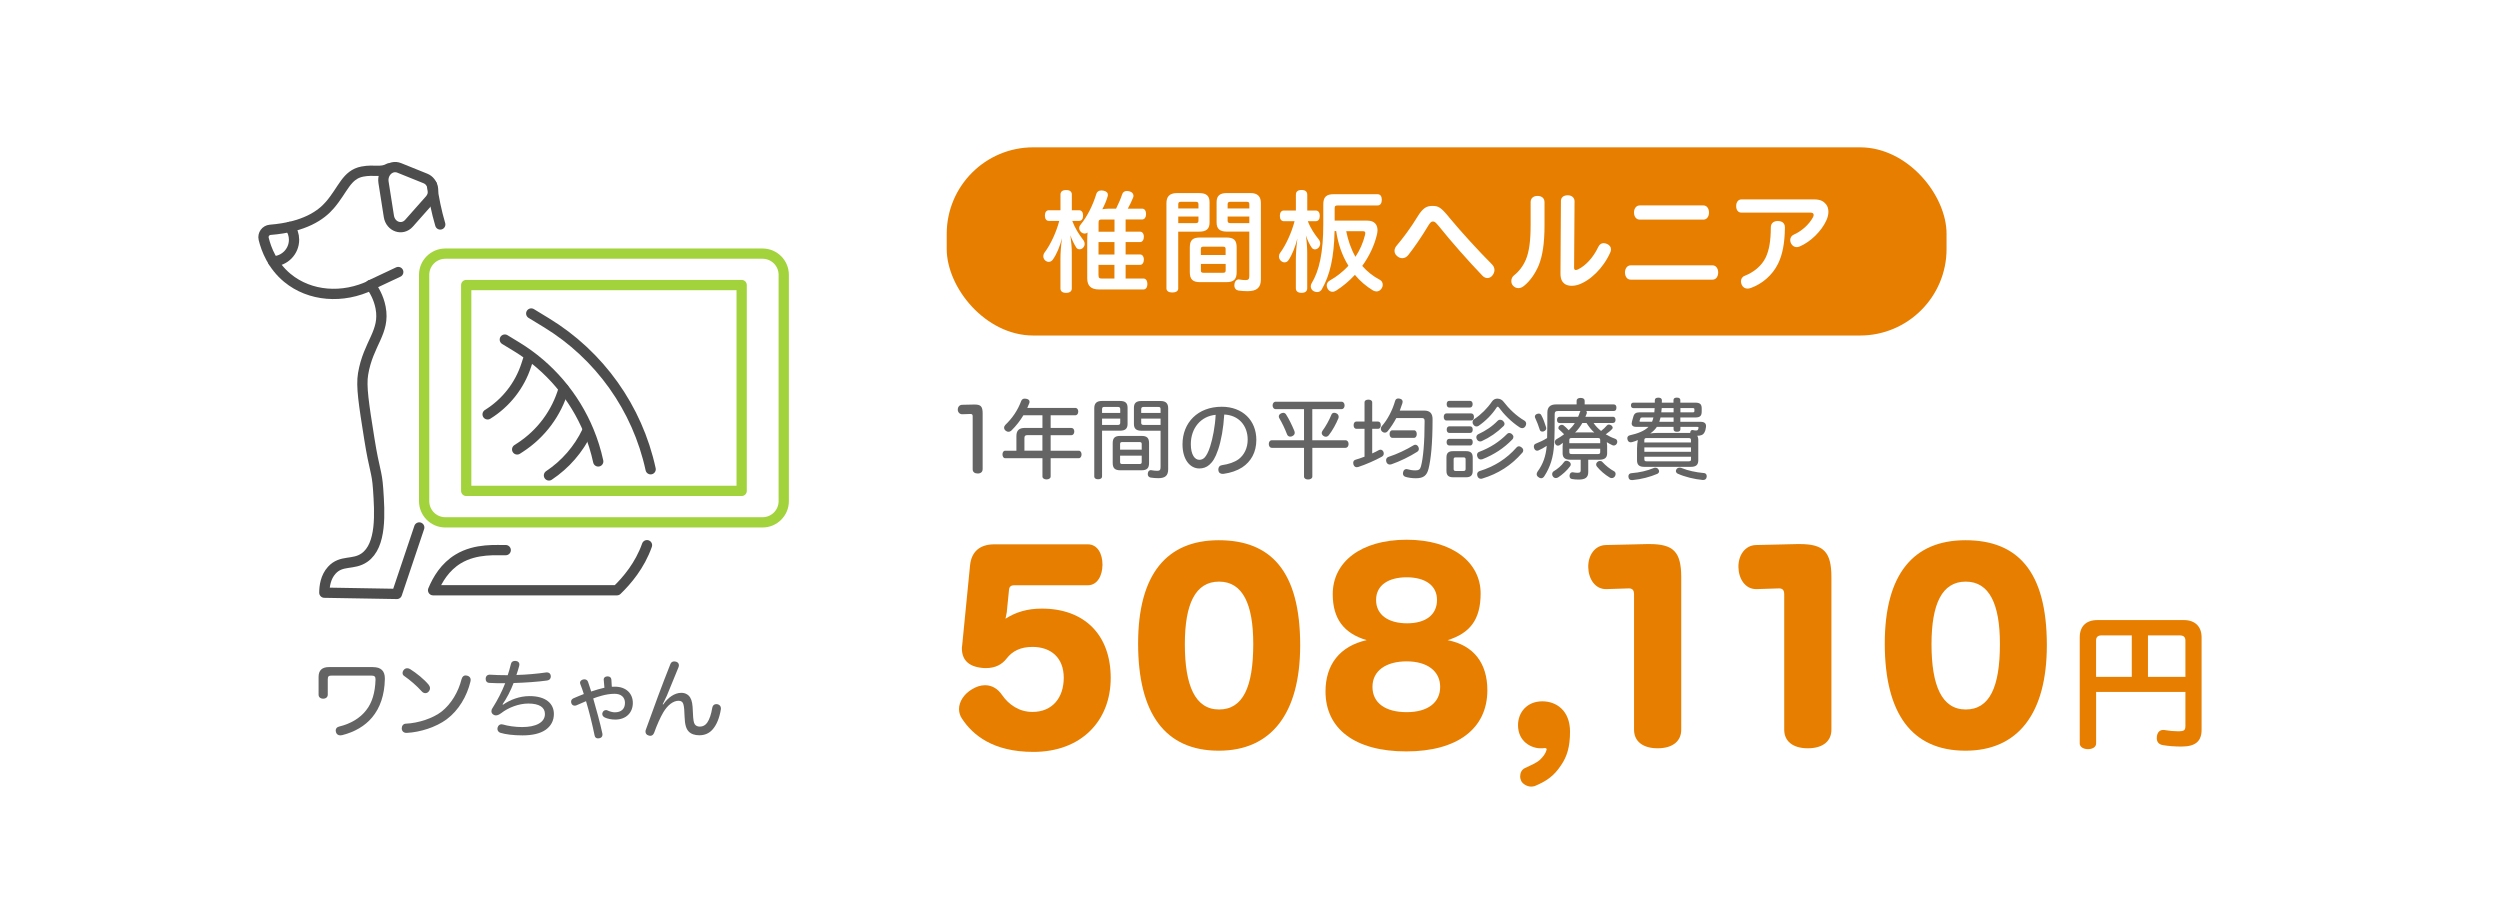 <?xml version="1.0" encoding="UTF-8"?><svg id="_レイヤー_2" xmlns="http://www.w3.org/2000/svg" viewBox="0 0 664.35 242.64"><defs><style>.cls-1{fill:#fff;}.cls-2{fill:#e77e00;}.cls-3{fill:#646464;}.cls-4{stroke:#a2d33d;}.cls-4,.cls-5{fill:none;stroke-linecap:round;stroke-linejoin:round;stroke-width:2.73px;}.cls-5{stroke:#4d4d4d;}</style></defs><g id="design"><rect class="cls-1" width="664.35" height="242.64"/><rect class="cls-2" x="251.58" y="39.15" width="265.7" height="50.01" rx="23" ry="23"/><path class="cls-1" d="m284.94,58.7c.7,1.89,1.8,3.6,2.84,4.96.32.38.46.78.46,1.16s-.14.7-.43,1.02c-.23.26-.58.41-.93.41s-.67-.15-.87-.46c-.58-.93-1.16-2.06-1.57-3.28.23,1.6.38,3.39.38,4.64v9.49c0,.78-.55,1.19-1.51,1.19s-1.51-.41-1.51-1.19v-7.86c0-1.57.15-3.54.41-5.48-.52,2.09-1.39,4.26-2.47,5.74-.26.35-.64.55-1.04.55-.32,0-.64-.12-.96-.38-.32-.32-.49-.7-.49-1.1,0-.38.12-.75.38-1.07,1.54-2.03,3.07-5.34,3.86-8.33h-2.75c-.7,0-1.07-.55-1.07-1.42s.38-1.42,1.07-1.42h3.07v-4.18c0-.78.55-1.19,1.51-1.19s1.51.41,1.51,1.19v4.18h1.92c.7,0,1.07.55,1.07,1.42s-.38,1.42-1.07,1.42h-1.8Zm18.94,15.32c.61,0,1.02.55,1.02,1.45s-.41,1.45-1.02,1.45h-11.83c-2.03,0-3.13-.87-3.13-2.96v-10.15c0-.67.03-1.36.09-2.03-.23.2-.52.29-.78.29-.32,0-.67-.14-.96-.41-.32-.29-.49-.67-.49-1.04,0-.29.12-.61.38-.93,1.8-2.18,3.31-5.28,4.18-8.18.17-.55.64-.9,1.33-.9.17,0,.38.03.58.06.78.17,1.16.55,1.16,1.13,0,.14-.03.29-.09.46-.26.96-.78,2.18-1.39,3.34.61-.09,1.25-.15,1.77-.15h1.89c.64-1.28,1.25-2.7,1.6-3.77.2-.64.64-.93,1.28-.93.2,0,.41.03.64.09.7.15,1.1.64,1.1,1.19,0,.15-.03.29-.09.46-.35.87-.84,1.92-1.42,2.96h3.83c.61,0,1.02.55,1.02,1.42s-.41,1.45-1.02,1.45h-4.41v3.25h3.89c.55,0,.96.55.96,1.36s-.41,1.39-.96,1.39h-3.89v3.31h3.89c.55,0,.96.55.96,1.36s-.41,1.39-.96,1.39h-3.89v3.63h4.79Zm-11.08-15.69c-.64,0-.87.14-.87.87v2.38h4.24v-3.25h-3.36Zm3.36,9.31v-3.31h-4.24v3.31h4.24Zm-4.24,5.48c0,.73.23.9.87.9h3.36v-3.63h-4.24v2.73Z"/><path class="cls-1" d="m313.11,76.63c0,.73-.61,1.1-1.6,1.1-.93,0-1.54-.38-1.54-1.1v-22.62c0-1.74.81-2.7,2.78-2.7h5.92c1.91,0,2.76.72,2.76,2.44v5.37c0,1.71-.84,2.44-2.76,2.44h-5.57v15.08Zm5.37-22.33c0-.52-.23-.67-.73-.67h-3.94c-.49,0-.7.14-.7.67v1.1h5.37v-1.1Zm-.73,4.99c.49,0,.73-.15.73-.64v-1.1h-5.37v1.74h4.64Zm8.15,3.83c1.97,0,2.73.7,2.73,2.61v6.58c0,1.91-.75,2.67-2.73,2.67h-7.02c-1.92,0-2.7-.75-2.7-2.67v-6.58c0-1.91.78-2.61,2.7-2.61h7.02Zm-.2,3.07c0-.49-.2-.64-.7-.64h-5.19c-.49,0-.7.14-.7.64v1.57h6.58v-1.57Zm-6.58,5.69c0,.46.2.61.7.61h5.19c.49,0,.7-.15.7-.61v-1.74h-6.58v1.74Zm6.93-10.33c-1.91,0-2.75-.73-2.75-2.44v-5.37c0-1.71.84-2.44,2.75-2.44h6.24c1.97,0,2.78.96,2.78,2.7v20.22c0,2.2-1.04,3.16-3.57,3.16-.78,0-1.74-.06-2.41-.17-.64-.12-1.07-.58-1.07-1.39,0-.09,0-.2.03-.29.06-.81.61-1.28,1.13-1.28.06,0,.12,0,.17.03.46.09,1.19.15,1.62.15.78,0,1.02-.23,1.02-1.1v-11.78h-5.95Zm5.95-7.25c0-.52-.17-.67-.7-.67h-4.32c-.52,0-.75.14-.75.67v1.1h5.77v-1.1Zm0,3.25h-5.77v1.1c0,.49.23.64.75.64h5.02v-1.74Z"/><path class="cls-1" d="m347.55,58.79c.7,1.89,1.91,3.63,2.9,4.84.23.29.38.67.38,1.07,0,.35-.12.7-.35,1.02-.29.35-.67.55-1.04.55-.32,0-.64-.14-.84-.43-.55-.75-1.16-2.03-1.57-3.28.23,1.6.35,3.39.35,4.7v9.34c0,.81-.55,1.22-1.51,1.22s-1.51-.41-1.51-1.22v-7.66c0-1.6.15-3.57.41-5.57-.52,2.12-1.39,4.32-2.35,5.74-.26.41-.64.61-1.07.61-.29,0-.64-.12-.93-.38-.35-.29-.55-.73-.55-1.19,0-.32.09-.64.32-.96,1.51-2.03,3.07-5.45,3.83-8.41h-2.84c-.7,0-1.07-.55-1.07-1.42s.38-1.42,1.07-1.42h3.19v-4.21c0-.84.55-1.25,1.51-1.25s1.51.41,1.51,1.25v4.21h2.26c.7,0,1.07.55,1.07,1.42s-.38,1.42-1.07,1.42h-2.09Zm15.9-.15c1.74,0,2.61,1.02,2.61,2.52,0,.35-.06.72-.14,1.13-.7,2.99-2.09,5.86-3.92,8.38,1.28,1.45,2.81,2.7,4.67,3.68.52.26.78.78.78,1.3,0,.35-.09.7-.32,1.02-.35.52-.81.78-1.33.78-.29,0-.61-.09-.93-.26-1.77-1.07-3.42-2.46-4.82-4.15-1.51,1.65-3.22,3.07-5.02,4.21-.29.17-.61.29-.93.29-.49,0-.93-.23-1.25-.73-.2-.32-.29-.67-.29-.96,0-.55.32-1.01.78-1.28,1.92-1.07,3.57-2.41,4.99-3.94-1.74-2.81-2.78-5.98-3.25-9.22h-.43c-.15,7.11-1.25,11.72-3.37,15.43-.26.49-.7.78-1.25.78-.26,0-.55-.06-.87-.2-.58-.29-.84-.81-.84-1.33,0-.29.09-.58.23-.81,2.03-3.34,3.1-8.12,3.1-15.81v-5.13c0-2,.81-2.73,2.76-2.73h11.66c.75,0,1.13.58,1.13,1.48s-.38,1.51-1.13,1.51h-10.56c-.61,0-.84.09-.84.81v3.22h8.76Zm-5.71,2.79c.49,2.41,1.25,4.7,2.46,6.82,1.16-1.77,2.03-3.71,2.55-5.83.03-.2.06-.38.06-.49,0-.38-.2-.49-.7-.49h-4.38Z"/><path class="cls-1" d="m385.07,57.74c3.42,4.12,7.95,9.05,11.46,12.56.41.44.61.93.61,1.45,0,.46-.17.96-.52,1.42-.35.46-.84.72-1.36.72-.46,0-.99-.23-1.39-.7-3.68-3.83-8.18-8.93-11.46-13.02-.99-1.19-1.19-1.31-1.62-1.31s-.7.2-1.33,1.25c-1.57,2.64-3.66,5.69-5.22,7.66-.43.55-1.01.84-1.6.84-.46,0-.93-.17-1.36-.55-.46-.35-.7-.87-.7-1.39,0-.49.2-.99.58-1.42,1.62-1.89,3.77-4.76,5.54-7.69,1.45-2.38,2.49-2.84,3.95-2.84,1.59,0,2.23.35,4.44,3.02Z"/><path class="cls-1" d="m406.75,53.68c0-1.01.75-1.62,1.83-1.62s1.86.58,1.86,1.68v6.12c0,4.9-.55,8.21-1.54,10.65-.93,2.18-2.26,4.12-3.86,5.42-.49.43-1.04.64-1.54.64-.55,0-1.04-.23-1.42-.64-.32-.35-.46-.78-.46-1.25,0-.55.23-1.13.72-1.51,1.25-.96,2.41-2.44,3.16-4.21.84-2.06,1.25-4.79,1.25-9.25v-6.03Zm8.04-.2c0-.99.67-1.59,1.83-1.59,1.02,0,1.8.61,1.8,1.59l-.12,17.69c0,.38.14.58.46.58.17,0,.38-.06.61-.17,2.03-1.02,3.97-3.05,5.37-5.98.32-.7.84-.99,1.42-.99.29,0,.61.09.93.23.67.32,1.02.84,1.02,1.42,0,.26-.06.55-.2.84-1.86,4.18-5.37,7.57-8.67,8.62-.52.14-1.04.23-1.51.23-.7,0-1.33-.14-1.77-.41-.81-.52-1.28-1.3-1.28-2.87v-.15l.12-19.06Z"/><path class="cls-1" d="m455.08,70.51c.99,0,1.51.93,1.51,1.89,0,1.01-.52,1.91-1.48,1.91h-21.81c-.93,0-1.48-.9-1.48-1.91,0-.96.55-1.89,1.51-1.89h21.75Zm-2.41-15.92c.96,0,1.48.9,1.48,1.89s-.52,1.88-1.48,1.88h-16.94c-.96,0-1.51-.87-1.51-1.88s.55-1.89,1.51-1.89h16.94Z"/><path class="cls-1" d="m482.08,52.99c1.74,0,2.52.52,3.16,1.28.41.49.64,1.19.64,2,0,.67-.15,1.39-.49,2.18-1.31,2.99-4.29,5.83-7.08,7.02-.29.14-.58.2-.87.2-.58,0-1.1-.32-1.45-.9-.17-.32-.26-.64-.26-.96,0-.61.32-1.16.87-1.42,2.18-.96,4.15-2.73,5.19-4.67.12-.23.17-.44.17-.61,0-.38-.26-.61-.84-.61h-18.36c-.87,0-1.39-.67-1.39-1.74s.58-1.77,1.39-1.77h19.32Zm-7.75,7.43c-.06,4.35-.67,7.28-1.83,9.66-1.51,3.08-4.21,5.34-7.22,6.44-.32.12-.64.17-.9.17-.67,0-1.19-.32-1.51-.96-.14-.32-.23-.67-.23-.96,0-.64.32-1.22,1.01-1.48,2.44-.96,4.53-2.67,5.6-4.93.87-1.89,1.31-4.24,1.33-7.92,0-1.1.73-1.71,1.83-1.71,1.19,0,1.91.58,1.91,1.68Z"/><path class="cls-2" d="m267.58,162.44c-.06.58-.26,1.28-.38,1.98,2.69-1.73,5.76-2.69,9.66-2.69,11.33,0,18.3,6.98,18.3,18.43s-7.87,19.65-20.54,19.65c-10.82,0-16.13-4.54-18.94-8.77-.58-.83-.83-1.73-.83-2.62,0-1.98,1.34-3.97,3.33-5.18,1.22-.77,2.43-1.15,3.58-1.15,1.73,0,3.33.83,4.54,2.62,1.73,2.5,4.48,4.48,8.06,4.48,5.31,0,8.32-3.78,8.32-9.09s-3.39-8.19-8.32-8.19c-3.14,0-5.31,1.09-6.85,3.07-1.22,1.6-3.01,2.56-5.5,2.56-.38,0-.7,0-1.09-.06-3.71-.38-5.31-2.3-5.31-5.18,0-.19,0-.38.06-.64l2.11-21.44c.38-3.65,2.62-5.57,6.46-5.57h24.83c2.62,0,3.9,2.56,3.9,5.38s-1.28,5.5-3.9,5.5h-19.65c-.7,0-1.22.38-1.28,1.15l-.58,5.76Z"/><path class="cls-2" d="m323.88,199.49c-14.33,0-21.44-9.98-21.44-28.48s7.68-27.45,21.44-27.45,21.63,8.13,21.63,27.9c0,18.17-7.68,28.03-21.63,28.03Zm-9.02-28.29c0,11.01,2.75,17.34,9.09,17.34s9.09-5.95,9.09-17.41c0-10.5-2.75-16.57-9.09-16.57s-9.09,6.02-9.09,16.64Z"/><path class="cls-2" d="m395.25,183.43c0,10.18-7.94,16.25-21.57,16.25s-21.44-6.02-21.44-15.94c0-7.1,3.78-12.03,10.94-13.63-6.08-1.79-9.02-5.7-9.02-12.22,0-8.51,7.42-14.46,19.65-14.46s19.65,6.08,19.65,14.27c0,7.04-2.88,10.56-8.77,12.42,6.91,1.34,10.56,6.08,10.56,13.31Zm-30.53-.9c0,4.29,3.46,6.72,9.09,6.72s8.9-2.56,8.9-6.72-3.39-6.78-8.9-6.78-9.09,2.5-9.09,6.78Zm.96-23.1c0,3.97,3.26,6.21,8.25,6.21s7.94-2.3,7.94-6.21-3.2-6.02-8.06-6.02-8.13,2.11-8.13,6.02Z"/><path class="cls-2" d="m409.35,198.85c-2.37,0-5.95-1.73-5.95-6.14,0-3.39,2.37-6.34,6.46-6.34,3.78,0,7.36,2.5,7.36,8.06,0,4.1-.83,6.66-2.37,8.9-1.92,2.94-3.97,4.29-7.04,5.57-.26.06-.58.13-.9.13-1.02,0-2.11-.58-2.62-1.41-.19-.38-.32-.83-.32-1.34,0-.83.38-1.79,1.28-2.18,1.6-.77,2.94-1.28,3.97-2.18.83-.83,1.47-1.54,1.79-2.75v-.06c0-.19-.19-.32-.38-.32h-.13c-.38.06-.7.06-1.15.06Z"/><path class="cls-2" d="m434.22,157.83c0-.9-.38-1.47-1.34-1.47l-6.02.19c-3.01.06-4.74-2.75-4.8-5.82-.06-3.14,1.73-5.82,4.67-5.89l11.01-.26h.58c6.4,0,8.45,2.05,8.45,8.83v40.51c0,3.01-2.24,4.93-6.27,4.93s-6.27-1.92-6.27-4.93v-36.09Z"/><path class="cls-2" d="m474.13,157.83c0-.9-.38-1.47-1.34-1.47l-6.02.19c-3.01.06-4.74-2.75-4.8-5.82-.06-3.14,1.73-5.82,4.67-5.89l11.01-.26h.58c6.4,0,8.45,2.05,8.45,8.83v40.51c0,3.01-2.24,4.93-6.27,4.93s-6.27-1.92-6.27-4.93v-36.09Z"/><path class="cls-2" d="m522.3,199.49c-14.33,0-21.44-9.98-21.44-28.48s7.68-27.45,21.44-27.45,21.63,8.13,21.63,27.9c0,18.17-7.68,28.03-21.63,28.03Zm-9.02-28.29c0,11.01,2.75,17.34,9.09,17.34s9.09-5.95,9.09-17.41c0-10.5-2.75-16.57-9.09-16.57s-9.09,6.02-9.09,16.64Z"/><path class="cls-2" d="m557.01,197.62c0,.88-.92,1.46-2.15,1.46s-2.19-.61-2.19-1.5v-28.23c0-2.92,1.73-4.57,4.65-4.57h23.04c2.92,0,4.69,1.69,4.69,4.57v24.58c0,3.15-1.73,4.46-5.38,4.46-1.61,0-3.42-.12-4.88-.38-1.08-.15-1.65-.85-1.65-1.84,0-.19,0-.38.04-.58.19-1.08.81-1.61,1.65-1.61.15,0,.35,0,.5.04,1.08.19,2.38.31,3.38.31,1.73,0,2.04-.23,2.04-1.46v-8.99h-23.73v13.75Zm9.49-28.77h-8.03c-.96,0-1.46.42-1.46,1.38v9.64h9.49v-11.02Zm14.25,11.02v-9.64c0-.96-.5-1.38-1.5-1.38h-8.45v11.02h9.95Z"/><rect class="cls-4" x="123.89" y="75.75" width="73.2" height="54.7"/><path class="cls-4" d="m202.64,138.81h-84.3c-3.11,0-5.63-2.52-5.63-5.63v-60.15c0-3.11,2.52-5.63,5.63-5.63h84.3c3.11,0,5.63,2.52,5.63,5.63v60.15c0,3.11-2.52,5.63-5.63,5.63Z"/><path class="cls-5" d="m103.3,44.77c-2.07,1.17-3.86.22-7,.82-4.25.82-5.08,4.74-8.62,8.87-2.37,2.77-6.8,5.88-15.87,6.61-1.2.1-2.02,1.24-1.74,2.41.68,2.77,2.31,7.07,6.3,10.37,5.93,4.9,14.7,5.63,22.35,1.88"/><path class="cls-5" d="m116.99,59.65c-1.02-3.48-1.73-6.99-2.22-10.5"/><path class="cls-5" d="m134.39,146.19c-2.23.09-7.84-.57-12.65,2.35-3.48,2.11-5.46,5.44-6.65,8.31h48.86c2.66-2.57,6.08-6.58,7.98-11.97"/><path class="cls-5" d="m98.48,75.75c.89,1.23,2.14,3.27,2.66,5.98,1.26,6.59-3.27,9.42-4.65,17.62-.56,3.32.18,7.98,1.66,17.28,1.36,8.55,2,8.49,2.33,13.29.43,6.29,1.02,15.05-3.66,18.28-2.96,2.04-6.08.52-8.64,3.32-1.67,1.83-1.98,4.27-1.99,5.98,6.43.11,12.85.22,19.28.33,1.98-5.89,3.96-11.78,5.94-17.66"/><line class="cls-5" x1="105.83" y1="72.29" x2="98.48" y2="75.75"/><path class="cls-5" d="m77.01,60.31c.71.95,1.13,2.13,1.13,3.4,0,3.12-2.49,5.66-5.59,5.74"/><path class="cls-5" d="m106.1,44.62l6.94,2.8c2.14.86,2.76,3.87,1.17,5.67l-5.52,6.23c-1.79,2.02-4.91.96-5.35-1.83l-1.42-9.03c-.41-2.63,1.91-4.76,4.18-3.84Z"/><path class="cls-5" d="m141.17,83.31l3.99,2.43c14.19,8.64,24.22,22.73,27.74,38.96h0"/><path class="cls-5" d="m134.15,90.24l3.12,1.9c8.69,5.29,15.39,13.2,19.21,22.48,1.06,2.57,1.9,5.25,2.49,8h0"/><path class="cls-5" d="m140.61,94.69l-.76,2.34c-1.77,5.44-5.41,10.07-10.27,13.08h0"/><path class="cls-5" d="m149.79,103.31h0c-1.86,6.43-5.97,11.98-11.59,15.62l-.77.5"/><path class="cls-5" d="m156.07,114.55l-.03.06c-2.27,4.76-5.78,8.81-10.16,11.73h0"/><path class="cls-3" d="m261.12,124.7c0,.74-.53,1.13-1.31,1.13s-1.33-.39-1.33-1.1v-14.05c0-.51-.14-.69-.64-.67l-2.12.07c-.71.02-1.2-.55-1.2-1.22,0-.71.44-1.27,1.15-1.29l3.13-.07h.21c1.66,0,2.12.55,2.12,2.37v14.83Z"/><path class="cls-3" d="m277.02,110.35h-5.06c-.9,1.49-1.93,2.81-3.13,4-.28.28-.58.39-.85.39s-.55-.12-.78-.32-.37-.48-.37-.76c0-.25.11-.51.32-.74,1.86-1.79,3.27-3.82,4.23-6.37.18-.41.46-.62.92-.62.14,0,.3.02.46.05.55.11.83.39.83.78,0,.14-.02.28-.09.44-.16.41-.35.8-.51,1.2h12.74c.53,0,.8.41.8.97s-.28.99-.8.99h-6.53v3.36h5.47c.53,0,.81.39.81.94s-.28.99-.81.99h-5.47v4.12h7.45c.48,0,.76.44.76.99s-.28,1.01-.76,1.01h-7.45v4.85c0,.48-.48.78-1.1.78s-1.08-.3-1.08-.78v-4.85h-9.86c-.51,0-.76-.46-.76-1.01s.25-.99.76-.99h2.94v-3.89c0-1.49.71-2.16,2.21-2.16h4.71v-3.36Zm-4.05,5.29c-.48,0-.74.18-.74.74v3.38h4.78v-4.12h-4.05Z"/><path class="cls-3" d="m292.86,126.58c0,.53-.41.78-1.06.78-.6,0-1.01-.25-1.01-.78v-18.1c0-1.26.6-1.93,2.02-1.93h4.81c1.4,0,2.02.53,2.02,1.79v4.32c0,1.26-.62,1.79-2.02,1.79h-4.76v12.12Zm4.83-17.87c0-.44-.23-.57-.62-.57h-3.61c-.41,0-.6.14-.6.57v1.03h4.83v-1.03Zm-.62,4.21c.39,0,.62-.14.62-.55v-1.13h-4.83v1.68h4.21Zm6.28,2.92c1.43,0,2,.53,2,1.91v5.29c0,1.38-.57,1.93-2,1.93h-5.66c-1.4,0-2-.55-2-1.93v-5.29c0-1.38.6-1.91,2-1.91h5.66Zm.05,2.16c0-.41-.18-.53-.6-.53h-4.55c-.41,0-.6.11-.6.53v1.49h5.75v-1.49Zm-5.75,4.78c0,.41.18.53.6.53h4.55c.41,0,.6-.12.6-.53v-1.7h-5.75v1.7Zm5.7-8.32c-1.4,0-2.02-.53-2.02-1.79v-4.32c0-1.27.62-1.79,2.02-1.79h5.06c1.43,0,2.02.67,2.02,1.93v16.19c0,1.68-.74,2.39-2.64,2.39-.69,0-1.47-.07-2.02-.16-.46-.09-.76-.39-.76-.92,0-.07,0-.16.02-.23.05-.53.39-.83.78-.83.05,0,.12,0,.16.02.44.09,1.08.16,1.52.16.71,0,.92-.21.92-.99v-9.66h-5.06Zm5.06-5.75c0-.44-.16-.57-.6-.57h-3.91c-.41,0-.64.14-.64.57v1.03h5.15v-1.03Zm0,2.53h-5.15v1.13c0,.41.23.55.64.55h4.51v-1.68Z"/><path class="cls-3" d="m323.69,119.52c-.76,2.25-1.47,3.24-2.3,3.98-.76.69-1.7.99-2.69.99-2.41,0-4.46-2.28-4.46-6.42,0-5.75,4.05-9.98,10.42-9.98,5.56,0,9.2,3.63,9.2,8.81,0,3.27-1.4,5.75-3.77,7.31-1.36.87-3.06,1.45-4.88,1.7-.09.02-.18.02-.28.02-.6,0-1.06-.25-1.15-.94-.02-.09-.02-.18-.02-.25,0-.57.32-1.03.97-1.13,1.75-.25,3.33-.76,4.46-1.61,1.38-1.06,2.37-2.85,2.37-5.17,0-3.75-2.41-6.51-6.23-6.67-.21,3.61-.8,6.88-1.63,9.36Zm-7.24-1.49c0,2.83,1.06,4.16,2.25,4.16.51,0,.99-.16,1.43-.62.44-.48.97-1.38,1.47-2.97.67-2.12,1.29-5.22,1.45-8.37-3.93.37-6.6,3.52-6.6,7.8Z"/><path class="cls-3" d="m348.74,116.99h8.78c.55,0,.85.44.85,1.01,0,.53-.3,1.01-.85,1.01h-8.78v7.63c0,.48-.48.78-1.13.78s-1.08-.3-1.08-.78v-7.63h-8.51c-.57,0-.85-.48-.85-1.01,0-.57.28-1.01.85-1.01h8.51v-8.26h-7.5c-.55,0-.85-.44-.85-.99s.3-.99.85-.99h17.45c.53,0,.83.44.83.99s-.3.99-.83.99h-7.75v8.26Zm-7.75-7.29c.28,0,.55.12.74.39.83,1.29,1.63,2.97,2.21,4.37.07.18.12.37.12.53,0,.39-.21.71-.64.9-.16.09-.34.14-.53.14-.37,0-.71-.18-.87-.6-.51-1.36-1.29-3.01-2.07-4.32-.07-.14-.12-.3-.12-.44,0-.3.18-.6.53-.78.21-.12.41-.18.64-.18Zm14.76,1.03c0,.14-.02.25-.07.39-.62,1.52-1.59,3.29-2.58,4.55-.23.25-.48.39-.76.39-.23,0-.46-.07-.67-.23-.28-.21-.44-.48-.44-.76,0-.18.07-.37.18-.55.92-1.26,1.79-2.83,2.39-4.3.14-.37.44-.53.76-.53.18,0,.37.05.55.14.41.18.62.53.62.9Z"/><path class="cls-3" d="m364.66,120.49c.62-.28,1.22-.57,1.7-.85.18-.09.34-.14.51-.14.32,0,.6.21.76.57.07.16.09.32.09.46,0,.37-.18.67-.58.87-1.61.9-4.25,2.07-6.19,2.69-.14.05-.28.07-.41.07-.41,0-.71-.25-.87-.71-.05-.16-.07-.3-.07-.44,0-.44.23-.74.64-.85.71-.21,1.54-.48,2.37-.8v-7.4h-2.16c-.46,0-.74-.39-.74-.97s.28-.97.74-.97h2.16v-5.06c0-.51.41-.76,1.03-.76s1.01.25,1.01.76v5.06h1.54c.48,0,.74.39.74.97s-.25.97-.74.97h-1.54v6.53Zm13.82-11.38c1.52,0,2.21.76,2.21,2.28,0,6.55-.44,10.65-1.06,13.15-.46,1.86-1.36,2.55-3.38,2.55-.97,0-2-.14-2.74-.37-.46-.14-.69-.46-.69-.9,0-.12.02-.25.05-.37.11-.53.46-.8.9-.8.07,0,.16.02.25.05.6.16,1.29.3,2.07.3.92,0,1.29-.23,1.52-1.08.57-2.12.97-6.09.97-12.05,0-.62-.23-.78-.78-.78h-6.74c-.69,1.29-1.45,2.46-2.28,3.47-.21.28-.51.41-.8.41-.23,0-.48-.09-.69-.28-.21-.18-.35-.48-.35-.76,0-.23.09-.48.28-.71,1.4-1.56,2.78-4.07,3.52-6.69.14-.44.41-.64.85-.64.12,0,.25.02.39.05.51.11.76.41.76.83,0,.14-.02.25-.07.39-.21.67-.44,1.31-.69,1.95h6.51Zm-2.35,9.08c.32,0,.6.21.78.55.09.21.14.39.14.55,0,.32-.14.57-.46.78-1.93,1.24-4.62,2.55-6.83,3.31-.14.05-.28.07-.41.07-.41,0-.78-.23-.94-.69-.05-.16-.07-.3-.07-.44,0-.44.23-.78.67-.92,2.23-.71,4.81-1.95,6.65-3.08.16-.09.32-.14.48-.14Zm-.35-3.84c.46,0,.71.44.71.99s-.25,1.01-.71,1.01h-5.77c-.48,0-.74-.46-.74-1.01s.25-.99.74-.99h5.77Z"/><path class="cls-3" d="m390.95,109.86c.48,0,.74.39.74.94s-.25.94-.74.94h-6.58c-.46,0-.71-.41-.71-.94s.25-.94.71-.94h6.58Zm.41,15.27c0,1.22-.57,1.7-1.79,1.7h-3.4c-1.24,0-1.79-.48-1.79-1.7v-3.56c0-1.22.55-1.68,1.79-1.68h3.4c1.22,0,1.79.46,1.79,1.68v3.56Zm-6.3-6.76c-.41,0-.64-.41-.64-.87,0-.48.23-.87.64-.87h5.66c.44,0,.64.37.64.85s-.21.9-.64.9h-5.66Zm.05-10.07c-.44,0-.67-.37-.67-.9s.23-.87.67-.87h5.54c.44,0,.69.37.69.87s-.25.9-.69.9h-5.54Zm-.02,6.74c-.41,0-.64-.39-.64-.87s.23-.87.64-.87h5.63c.44,0,.64.39.64.87s-.21.87-.64.87h-5.63Zm1.2,9.59c0,.39.16.53.58.53h2c.41,0,.6-.14.6-.53v-2.58c0-.39-.18-.51-.6-.51h-2c-.41,0-.58.12-.58.51v2.58Zm11.66-18.69c.57,0,1.17.25,1.54.74,1.52,1.98,3.45,3.84,5.61,5.1.3.18.46.48.46.83,0,.21-.07.41-.18.62-.21.37-.53.55-.87.55-.21,0-.44-.07-.67-.21-2.21-1.43-4.19-3.45-5.54-5.29-.11-.14-.21-.21-.3-.21-.12,0-.21.09-.3.23-1.17,1.82-2.83,3.5-4.76,4.85-.18.12-.37.18-.57.18-.32,0-.67-.18-.87-.55-.14-.18-.18-.39-.18-.58,0-.34.18-.67.48-.85,1.77-1.17,3.45-2.85,4.71-4.69.32-.48.87-.74,1.45-.74Zm.69,5.61c.28,0,.57.11.8.32.23.23.37.51.37.78,0,.21-.09.41-.25.57-1.75,1.72-3.63,3.01-5.79,4-.14.07-.3.09-.44.09-.37,0-.71-.21-.9-.64-.07-.16-.11-.32-.11-.48,0-.37.21-.67.57-.83,1.89-.87,3.7-2.07,5.15-3.59.16-.16.37-.23.6-.23Zm2.41,3.52c.28,0,.55.11.78.34.23.21.34.44.34.69,0,.23-.09.48-.3.69-2.21,2.3-4.85,4.02-7.93,5.24-.14.05-.3.07-.41.07-.41,0-.76-.23-.92-.69-.07-.18-.11-.35-.11-.51,0-.39.21-.71.64-.85,2.85-1.08,5.29-2.64,7.36-4.74.14-.16.35-.25.55-.25Zm3.73,4.62c0,.21-.07.44-.25.62-2.92,3.38-6.48,5.61-10.6,6.85-.11.05-.25.07-.39.07-.41,0-.78-.23-.94-.74-.05-.16-.07-.3-.07-.44,0-.44.28-.74.67-.87,3.89-1.2,7.17-3.27,9.77-6.23.18-.23.44-.35.67-.35.25,0,.51.12.71.3.28.21.44.51.44.78Z"/><path class="cls-3" d="m428.62,110.74c.46,0,.69.37.69.83,0,.48-.23.83-.69.83h-5.15c.53.8,1.24,1.52,2,2.12.6-.46,1.13-.97,1.54-1.45.14-.18.32-.25.53-.25s.41.07.62.21c.25.16.39.41.39.62,0,.12-.05.23-.12.32-.41.48-1.08.99-1.72,1.45.83.48,1.68.9,2.55,1.2.32.12.51.41.51.76,0,.14-.02.28-.09.44-.18.37-.48.57-.83.57-.12,0-.25-.02-.39-.09-.53-.23-.99-.51-1.47-.8.05.32.09.67.09.92v2.05c0,1.22-.71,1.7-2.12,1.7h-2.9v3.27c0,1.49-.83,2-2.55,2-.64,0-1.29-.05-1.75-.14-.41-.07-.67-.32-.67-.83,0-.07,0-.14.02-.23.07-.48.39-.74.76-.74.07,0,.12,0,.18.02.3.07.74.12,1.13.12.67,0,.87-.14.87-.62v-2.85h-2.71c-1.38,0-2.09-.48-2.09-1.7v-1.86c0-.23.02-.57.07-.92-.3.23-.58.44-.83.6-.16.09-.34.14-.48.14-.3,0-.57-.16-.71-.48-.09-.16-.12-.3-.12-.46,0-.32.16-.62.46-.78.74-.41,1.38-.85,2-1.31-.46-.48-.97-.97-1.36-1.29-.12-.12-.16-.25-.16-.39,0-.21.11-.46.32-.62.21-.14.41-.21.62-.21.18,0,.34.07.48.18.44.34.87.78,1.33,1.26.62-.58,1.17-1.2,1.63-1.91h-4.07c-.44,0-.67-.34-.67-.83s.23-.83.67-.83h4.94c.16-.37.32-.76.44-1.15.05-.16.12-.3.21-.39h-5.91c-.74,0-.97.23-.97.85,0,2.6,0,5.96-.16,8.21-.21,3.2-.97,5.77-2.6,8.28-.23.37-.53.53-.85.53-.23,0-.46-.09-.69-.28-.32-.21-.48-.48-.48-.81,0-.21.07-.44.23-.67,1.45-2,2.21-4.07,2.44-6.85-.69.46-1.45.9-2.21,1.22-.11.05-.25.07-.34.07-.34,0-.62-.21-.78-.6-.07-.16-.09-.35-.09-.51,0-.35.16-.64.51-.76,1.04-.41,2.07-.9,3.01-1.49.05-1.89.07-4.48.07-6.78,0-1.45.78-2.16,2.3-2.16h5.47v-.97c0-.48.41-.76,1.06-.76.69,0,1.08.28,1.08.76v.97h7.75c.48,0,.69.37.69.85,0,.55-.21.9-.69.9h-7.34c.12.11.18.25.18.41,0,.09-.02.18-.05.28-.12.3-.23.57-.35.85h7.29Zm-19.71-.83c.3,0,.53.14.67.41.51.92.92,2.05,1.27,3.2.02.09.05.18.05.28,0,.32-.18.62-.6.8-.14.07-.3.09-.44.09-.32,0-.58-.16-.67-.46-.35-1.1-.8-2.28-1.24-3.2-.05-.09-.07-.21-.07-.32,0-.28.18-.55.51-.69.18-.07.37-.11.53-.11Zm8.51,13.48c0,.16-.05.32-.16.48-.78,1.1-2.09,2.28-3.2,2.99-.21.11-.41.18-.6.18-.3,0-.6-.14-.78-.41-.14-.18-.21-.41-.21-.62,0-.3.14-.6.39-.76.97-.57,2.16-1.56,2.78-2.48.16-.23.39-.32.64-.32.21,0,.44.07.62.18.32.18.51.46.51.76Zm7.82-5.61v-.85c0-.41-.18-.53-.6-.53h-6.99c-.44,0-.62.12-.62.53v.85h8.21Zm-8.21,2.37c0,.39.18.51.62.51h6.99c.41,0,.6-.12.6-.51v-.9h-8.21v.9Zm3.47-7.75c-.53.92-1.17,1.79-1.93,2.55.23-.02.46-.05.69-.05h3.66c.25,0,.51,0,.76.05-.85-.74-1.49-1.63-2.09-2.55h-1.08Zm4.67,10.09c.25,0,.51.09.67.3.78.87,2.07,1.91,3.08,2.44.28.14.41.41.41.74,0,.21-.07.41-.18.6-.21.32-.53.48-.85.48-.18,0-.37-.05-.55-.16-1.2-.71-2.51-1.82-3.38-2.9-.14-.18-.21-.37-.21-.55,0-.28.16-.55.41-.74.18-.14.39-.21.6-.21Z"/><path class="cls-3" d="m435.03,119.06c0-.71.09-1.49.21-2.12-.48.23-.99.39-1.47.53-.14.05-.28.07-.41.07-.44,0-.76-.25-.87-.74-.02-.11-.05-.21-.05-.32,0-.41.23-.71.69-.81,2.07-.46,3.84-1.13,4.94-2.23h-3.27c-.8,0-1.2-.34-1.2-.92,0-.16.05-.35.09-.55.12-.44.25-.87.37-1.31.23-.78.71-1.08,1.56-1.08h4c.02-.37.07-.76.09-1.13h-5.66c-.41,0-.64-.28-.64-.74s.23-.71.64-.71h5.7v-.62c0-.48.32-.71.94-.71s.94.25.94.71c0,.21,0,.41-.02.62h3.1v-.67c0-.46.32-.67.9-.67.62,0,.92.23.92.67v.67h3.98c1.38,0,1.7.53,1.7,1.59v.76c0,1.03-.32,1.59-1.7,1.59h-3.98v1.15h5.36c1.01,0,1.47.39,1.47,1.13,0,.09,0,.18-.02.3-.07.55-.18.99-.39,1.36-.37.71-.92.9-1.93.92.18.28.28.67.28,1.13v5.38c0,1.22-.6,1.75-1.98,1.75h-12.35c-1.38,0-1.95-.53-1.95-1.75v-3.24Zm4.83,5.22c.3,0,.6.12.78.35.16.21.25.41.25.6,0,.28-.16.53-.48.69-1.79.78-4.25,1.45-6.6,1.66h-.16c-.51,0-.83-.23-.9-.8-.02-.07-.02-.14-.02-.21,0-.48.32-.81.83-.83,2.14-.16,4.25-.67,5.75-1.31.16-.09.35-.14.55-.14Zm-.85-12.19c.16-.37.28-.76.37-1.15h-2.99c-.28,0-.41.05-.48.25-.07.18-.14.39-.21.62-.02.05-.02.07-.02.09,0,.12.07.18.25.18h3.08Zm10.35,4.85c0-.39-.18-.53-.6-.53h-11.2c-.39,0-.6.14-.6.53v.64h12.39v-.64Zm0,1.95h-12.39v1.17h12.39v-1.17Zm-12.39,2.48v.71c0,.39.21.51.6.51h11.2c.41,0,.6-.12.6-.51v-.71h-12.39Zm3.31-7.93s-.07.09-.09.14c-.39.57-.97,1.13-1.66,1.61.57-.09,1.22-.14,1.75-.14h8.88c0-.07,0-.16.02-.25.07-.35.3-.53.55-.53.05,0,.09,0,.14.02.25.05.48.11.78.11.32,0,.44-.05.53-.16.09-.14.16-.3.18-.53v-.07c0-.16-.09-.21-.37-.21h-4.44v.64c0,.46-.3.67-.92.67-.57,0-.9-.21-.9-.67v-.64h-4.46Zm4.46-1.36v-1.15h-3.47c-.09.39-.21.78-.32,1.15h3.79Zm0-2.51v-1.13h-3.15c-.02.37-.07.76-.12,1.13h3.27Zm8,16.12c.55.05.8.37.8.85v.14c-.07.6-.41.87-.94.87h-.12c-2.21-.21-4.71-.8-6.65-1.68-.32-.16-.48-.44-.48-.71,0-.18.07-.39.23-.57.18-.21.48-.32.78-.32.21,0,.41.05.62.14,1.56.64,3.63,1.1,5.75,1.29Zm-6.19-16.12h3.31c.32,0,.41-.09.41-.37v-.39c0-.28-.09-.37-.41-.37h-3.31v1.13Z"/><path class="cls-3" d="m99.12,177.28c2.16,0,3.15,1.04,3.15,3.01v.21c-.09,4.21-1.26,7.61-3.38,10.14-1.91,2.28-4.6,3.86-7.93,4.71-.18.05-.37.07-.53.07-.57,0-1.01-.32-1.15-.85-.05-.16-.07-.3-.07-.44,0-.53.32-.92.94-1.06,3.1-.76,5.54-2.25,7.13-4.3,1.61-2,2.41-4.74,2.51-8.16.02-.8-.25-1.08-1.13-1.08h-10.46c-.85,0-1.1.18-1.1.99v4.09c0,.64-.51,1.06-1.2,1.06-.74,0-1.24-.41-1.24-1.06v-4.76c0-1.75.99-2.58,2.74-2.58h11.73Z"/><path class="cls-3" d="m125.08,180.69c0,.14-.02.3-.07.46-.92,3.82-3.1,7.61-6.32,10-2.78,2.07-7.06,3.45-10.62,3.61-.74.02-1.24-.39-1.31-1.1v-.11c0-.67.41-1.22,1.1-1.24,3.31-.14,7.2-1.43,9.47-3.2,2.6-2.05,4.48-5.27,5.31-8.58.21-.76.6-1.04,1.1-1.04.14,0,.28.02.44.07.57.16.9.55.9,1.13Zm-11.13,1.33c.21.28.32.57.32.87,0,.32-.14.64-.37.9-.23.28-.55.41-.87.41-.34,0-.69-.16-.99-.51-1.24-1.4-3.06-2.97-4.65-4.07-.3-.18-.41-.48-.41-.78s.14-.62.35-.85c.25-.3.57-.41.9-.41.28,0,.53.09.76.23,1.63,1.03,3.68,2.64,4.97,4.21Z"/><path class="cls-3" d="m133.7,187.26c1.77-1.26,4.32-2.28,7.01-2.28,4.37,0,6.48,2,6.48,4.76,0,1.75-.76,3.24-2.32,4.28-1.36.9-3.36,1.4-6.02,1.4-2.39,0-4.46-.25-5.89-.69-.48-.16-.78-.58-.78-1.06,0-.11.02-.25.07-.39.16-.51.53-.81,1.01-.81.14,0,.28.02.44.07,1.22.37,3.2.67,5.04.67,3.68,0,6.07-1.22,6.07-3.47,0-1.77-1.47-2.78-4.42-2.78-2.51,0-5.29,1.06-7.2,2.55-.55.41-1.01.6-1.4.6-.23,0-.41-.05-.6-.16-.34-.18-.6-.51-.6-.94,0-.25.07-.53.28-.83,1.36-2.16,2.48-4.32,3.38-6.62-1.43,0-3.08,0-4.25-.09-.64-.05-.97-.51-.94-1.17.02-.6.44-1.01,1.01-1.01h.09c1.36.09,2.97.14,4.76.14.32-.92.58-1.91.83-2.9.11-.64.55-.9,1.1-.9.09,0,.18,0,.3.02.57.09.87.44.87.92,0,.14-.02.25-.05.39-.23.83-.48,1.68-.74,2.41,2.69-.07,5.63-.34,7.86-.67.09-.02.16-.02.23-.02.55,0,.97.3,1.03.87.02.07.02.14.02.21,0,.62-.37.99-.99,1.08-2.39.34-5.73.57-8.9.67-.78,2.05-1.82,4.05-2.94,5.66l.14.09Z"/><path class="cls-3" d="m162.56,182.5c.23-.02.57-.02.87-.02,2.9,0,4.74,1.77,4.74,4.32s-1.75,4.42-4.69,4.42c-.97,0-2.05-.21-2.76-.55-.44-.23-.67-.55-.67-.94,0-.14.02-.28.09-.41.14-.37.48-.62.9-.62.14,0,.28.02.44.11.53.25,1.26.48,1.91.48,1.7,0,2.69-.9,2.69-2.51,0-1.45-.99-2.41-2.74-2.41-1.22,0-2.39.21-3.54.53-.74.21-1.56.46-2.16.71.83,2.92,1.79,6.3,2.44,9.34.02.12.02.21.02.28,0,.53-.32.85-.8.94-.14.02-.25.05-.37.05-.46,0-.83-.23-.92-.78-.62-3.01-1.43-6.3-2.28-9.11-.8.32-1.77.76-2.55,1.1-.16.07-.32.09-.46.09-.37,0-.69-.18-.85-.55-.07-.18-.11-.35-.11-.51,0-.37.21-.71.64-.9.87-.39,1.86-.78,2.74-1.13-.23-.81-.6-1.79-.94-2.67-.05-.12-.07-.21-.07-.32,0-.41.32-.74.78-.87.11-.02.25-.05.37-.05.44,0,.81.21.97.64.32.87.6,1.84.85,2.6,1.08-.37,2.55-.8,3.52-1.01l-.18-2.05s-.02-.07-.02-.09c0-.55.39-.83.92-.87h.14c.55,0,.94.28.99.87l.11,1.89Z"/><path class="cls-3" d="m176.27,187.19c1.24-1.84,3.01-3.08,4.78-3.08,1.17,0,1.98.58,2.39,1.31.44.78.62,1.66.69,3.89.07,2,.23,2.81.53,3.2.28.39.76.58,1.33.58.81,0,1.45-.37,1.93-1.03.62-.87,1.08-2.28,1.36-3.98.11-.64.53-.97,1.06-.97.09,0,.21,0,.3.02.62.14.94.55.94,1.15,0,.07,0,.14-.02.21-.37,2.32-1.13,4.12-2.14,5.29-.97,1.15-2.21,1.61-3.59,1.61-1.2,0-2.21-.34-2.83-1.01-.64-.69-1.01-1.75-1.08-3.93-.05-1.7-.12-2.58-.32-3.31-.16-.55-.51-.92-1.27-.92-1.43,0-2.92,1.15-4.07,3.08-.78,1.31-1.72,3.43-2.41,5.38-.23.58-.57.85-1.03.85-.16,0-.32-.02-.48-.09-.53-.14-.81-.53-.81-1.03,0-.16.02-.37.12-.57,1.98-5.56,4.37-12.03,6.48-17.32.18-.51.55-.76,1.04-.76.14,0,.3.02.48.07.51.16.76.51.76.97,0,.16-.05.37-.12.55-1.08,2.62-2.07,5.1-3.06,7.47-.3.69-.71,1.47-1.13,2.32l.16.07Z"/></g></svg>